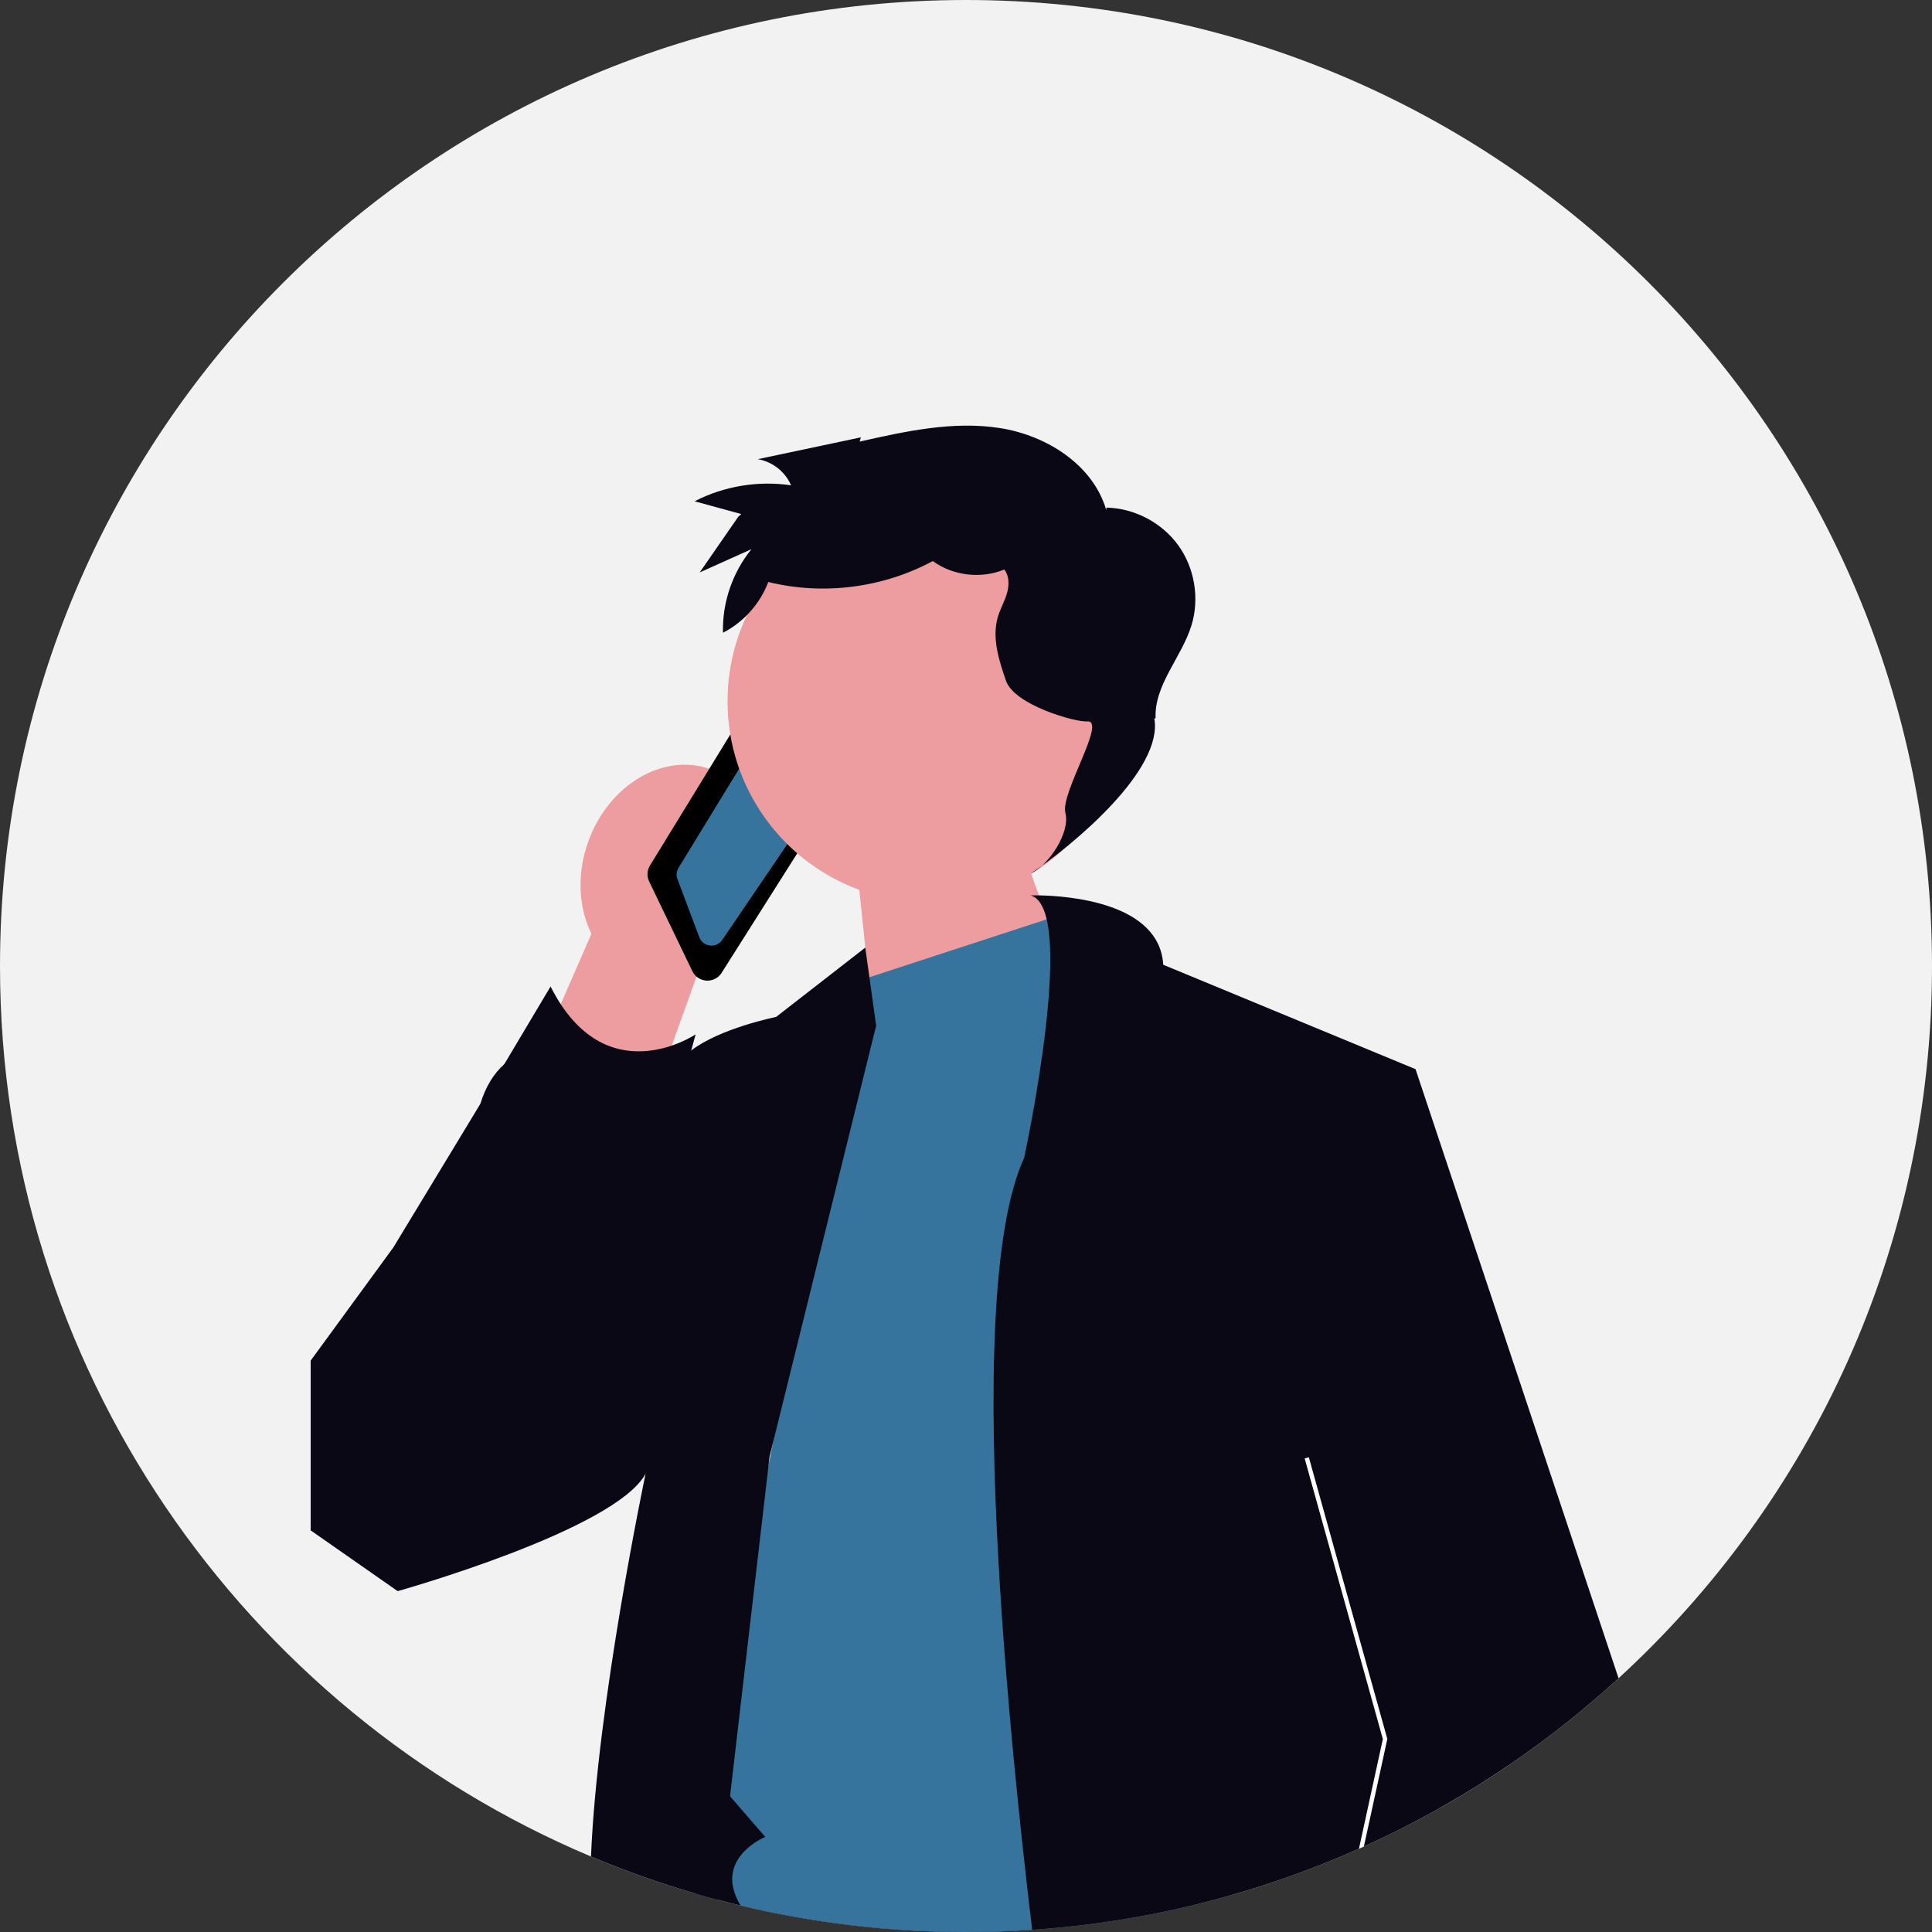 <svg width="229" height="229" viewBox="0 0 229 229" fill="none" xmlns="http://www.w3.org/2000/svg">
<rect x="0" y="0" width="229" height="229" fill="#333333" stroke="none"/>
<g clip-path="url(#clip0_126_1073)">
<path d="M229 114.5C229 147.916 214.684 177.991 191.848 198.922C187.854 202.586 183.598 205.97 179.11 209.04C176.435 210.874 173.679 212.594 170.847 214.194C167.867 215.886 164.803 217.445 161.662 218.866C161.468 218.955 161.274 219.042 161.077 219.128C156.207 221.301 151.155 223.141 145.956 224.623C144.563 225.021 143.161 225.394 141.746 225.736C135.464 227.271 128.98 228.288 122.341 228.735C119.749 228.911 117.135 229 114.5 229C105.3 229 96.356 227.915 87.784 225.866C86.888 225.653 85.991 225.428 85.103 225.187C84.215 224.956 83.331 224.71 82.452 224.454C78.211 223.221 74.072 221.748 70.05 220.053C28.892 202.697 0 161.971 0 114.5C0 51.265 51.265 0 114.5 0C177.735 0 229 51.265 229 114.5Z" fill="#F2F2F2"/>
<path d="M141.746 185.533V225.736C135.464 227.271 128.98 228.288 122.341 228.735C119.749 228.911 117.135 229 114.5 229C105.3 229 96.356 227.915 87.784 225.866C86.888 225.653 85.991 225.428 85.103 225.187C84.215 224.956 83.331 224.71 82.452 224.454V185.533H141.746Z" fill="#090814"/>
<path d="M82.757 115.203L66.24 161.165L49.722 157.367L70.102 110.685C68.589 107.617 68.333 103.649 69.711 99.787C72.123 93.031 78.612 89.172 84.203 91.168C89.795 93.164 92.373 100.26 89.96 107.016C88.582 110.878 85.87 113.786 82.757 115.203Z" fill="#ED9DA0"/>
<path d="M83.857 116.236C83.706 116.236 83.552 116.219 83.401 116.183C82.814 116.046 82.326 115.655 82.065 115.112L76.946 104.486C76.651 103.875 76.688 103.164 77.043 102.586L88.76 83.475C89.077 82.958 89.605 82.618 90.206 82.543L92.317 82.279C93.132 82.18 93.941 82.599 94.323 83.328L98.976 92.21C99.303 92.836 99.272 93.596 98.895 94.194L85.533 115.312C85.409 115.506 85.255 115.676 85.075 115.816C84.722 116.092 84.294 116.236 83.857 116.236Z" fill="black"/>
<path d="M84.335 112.085C84.273 112.085 84.212 112.081 84.149 112.074C83.573 112.005 83.088 111.625 82.884 111.082L80.302 104.205C80.134 103.755 80.18 103.263 80.431 102.854L90.703 86.061C90.982 85.605 91.467 85.329 92.002 85.322C92.559 85.328 93.03 85.58 93.321 86.029L97.415 92.355C97.754 92.878 97.746 93.55 97.396 94.065L85.612 111.408C85.321 111.836 84.844 112.085 84.335 112.085Z" fill="#36749D"/>
<path d="M133.798 84.228C134.41 71.102 124.264 59.965 111.138 59.353C98.011 58.742 86.874 68.887 86.263 82.014C85.767 92.659 92.347 101.995 101.853 105.471L105.034 136.05L129.366 117.622C129.366 117.622 124.606 110.941 122.231 103.547C128.843 99.589 133.413 92.503 133.798 84.228Z" fill="#ED9DA0"/>
<path d="M86.53 212.911L84 209.993L88.777 185.533L91.107 173.602L91.575 171.192L101.016 122.859L102.045 116.158L102.936 115.868L103.05 115.831L124.064 108.968L124.35 108.872L127.309 107.907L135.301 114.352L145.956 224.623C144.563 225.021 143.161 225.394 141.746 225.736C135.464 227.271 128.98 228.288 122.341 228.735C119.749 228.911 117.135 229 114.5 229C105.3 229 96.356 227.915 87.784 225.866C84.409 220.29 90.703 217.726 90.703 217.726L86.53 212.911Z" fill="#36749D"/>
<path d="M103.851 121.57L103.623 122.489L91.575 171.192L91.218 172.644L91.107 173.602L89.717 185.533L86.53 212.911L85.103 225.187C84.215 224.956 83.331 224.71 82.452 224.454C78.211 223.221 74.072 221.748 70.05 220.053C70.808 201.853 76.43 175.128 76.522 174.681C72.901 181.382 47.135 188.597 47.135 188.597L36.825 181.397V161.271L46.62 147.864L56.932 130.85C57.589 128.721 58.569 127.204 59.768 126.147C61.05 125.01 62.582 124.403 64.231 124.132C69.307 123.299 75.499 125.663 78.963 125.759C79.944 125.79 80.708 125.636 81.164 125.179C81.395 124.948 81.651 124.726 81.928 124.514C85.368 121.863 91.991 120.538 91.991 120.538L102.56 112.321L102.588 112.512L103.05 115.831L103.851 121.57Z" fill="#090814"/>
<path d="M119.051 67.498C116.302 68.642 112.97 68.251 110.561 66.502C104.664 69.686 97.571 70.589 91.064 68.983C90.094 71.557 88.141 73.746 85.694 75.001C85.598 71.438 86.82 67.854 89.073 65.092C87.027 66.011 84.982 66.931 82.937 67.85C84.464 65.644 85.991 63.438 87.518 61.233L87.867 60.931C86.021 60.426 84.175 59.921 82.329 59.416C85.819 57.617 89.88 56.945 93.764 57.525C93.083 55.918 91.54 54.707 89.817 54.427C93.891 53.565 97.965 52.703 102.038 51.84L101.899 52.342C107.363 51.111 112.986 49.873 118.519 50.739C124.053 51.606 129.553 55.08 131.124 60.456L131.15 60.168C134.468 60.24 137.712 61.943 139.656 64.632C141.601 67.321 142.201 70.935 141.23 74.109C140.066 77.915 136.801 81.153 136.972 85.13L136.822 85.161C137.903 91.235 127.279 100.122 122.153 103.555C124.325 102.542 126.893 98.653 126.278 96.337C125.663 94.02 131.244 85.312 128.856 85.509C127.515 85.62 120.238 83.588 119.237 80.683C118.393 78.235 117.541 75.589 118.281 73.108C118.573 72.129 119.102 71.233 119.376 70.249C119.651 69.265 119.618 68.097 118.913 67.358L119.051 67.498Z" fill="#090814"/>
<path d="M72.532 158.88L82.453 122.602C82.453 122.602 71.765 129.82 65.259 116.93L47.136 147.35L72.532 158.88Z" fill="#090814"/>
<path d="M179.11 209.04C176.435 210.874 173.679 212.594 170.847 214.194L173.189 207.678L179.11 209.04Z" fill="#ED9DA0"/>
<path d="M191.848 198.922C187.854 202.586 183.598 205.971 179.11 209.04C176.435 210.874 173.679 212.594 170.847 214.194C167.867 215.886 164.803 217.445 161.662 218.866C161.468 218.956 161.274 219.042 161.077 219.128C156.207 221.301 151.155 223.141 145.956 224.623C144.563 225.021 143.161 225.394 141.746 225.736C135.464 227.271 128.98 228.288 122.341 228.735C120.824 216.006 119.222 200.42 118.374 185.533C117.203 164.979 117.471 145.762 121.388 137.252C121.388 137.252 123.077 129.491 123.962 121.715C124.517 116.833 124.757 111.948 124.064 108.968C123.706 107.424 123.096 106.391 122.153 106.132C122.153 106.132 122.529 106.12 123.161 106.129H123.164C126.57 106.191 137.443 106.964 137.878 114.352L167.783 126.727L191.848 198.922Z" fill="#090814"/>
<path d="M164.439 206.118L161.662 218.866C161.468 218.955 161.274 219.042 161.077 219.128L163.909 206.134L154.641 172.869L155.137 172.733L164.439 206.118Z" fill="white"/>
</g>
<defs>
<clipPath id="clip0_126_1073">
<rect width="229" height="229" fill="white"/>
</clipPath>
</defs>
</svg>
